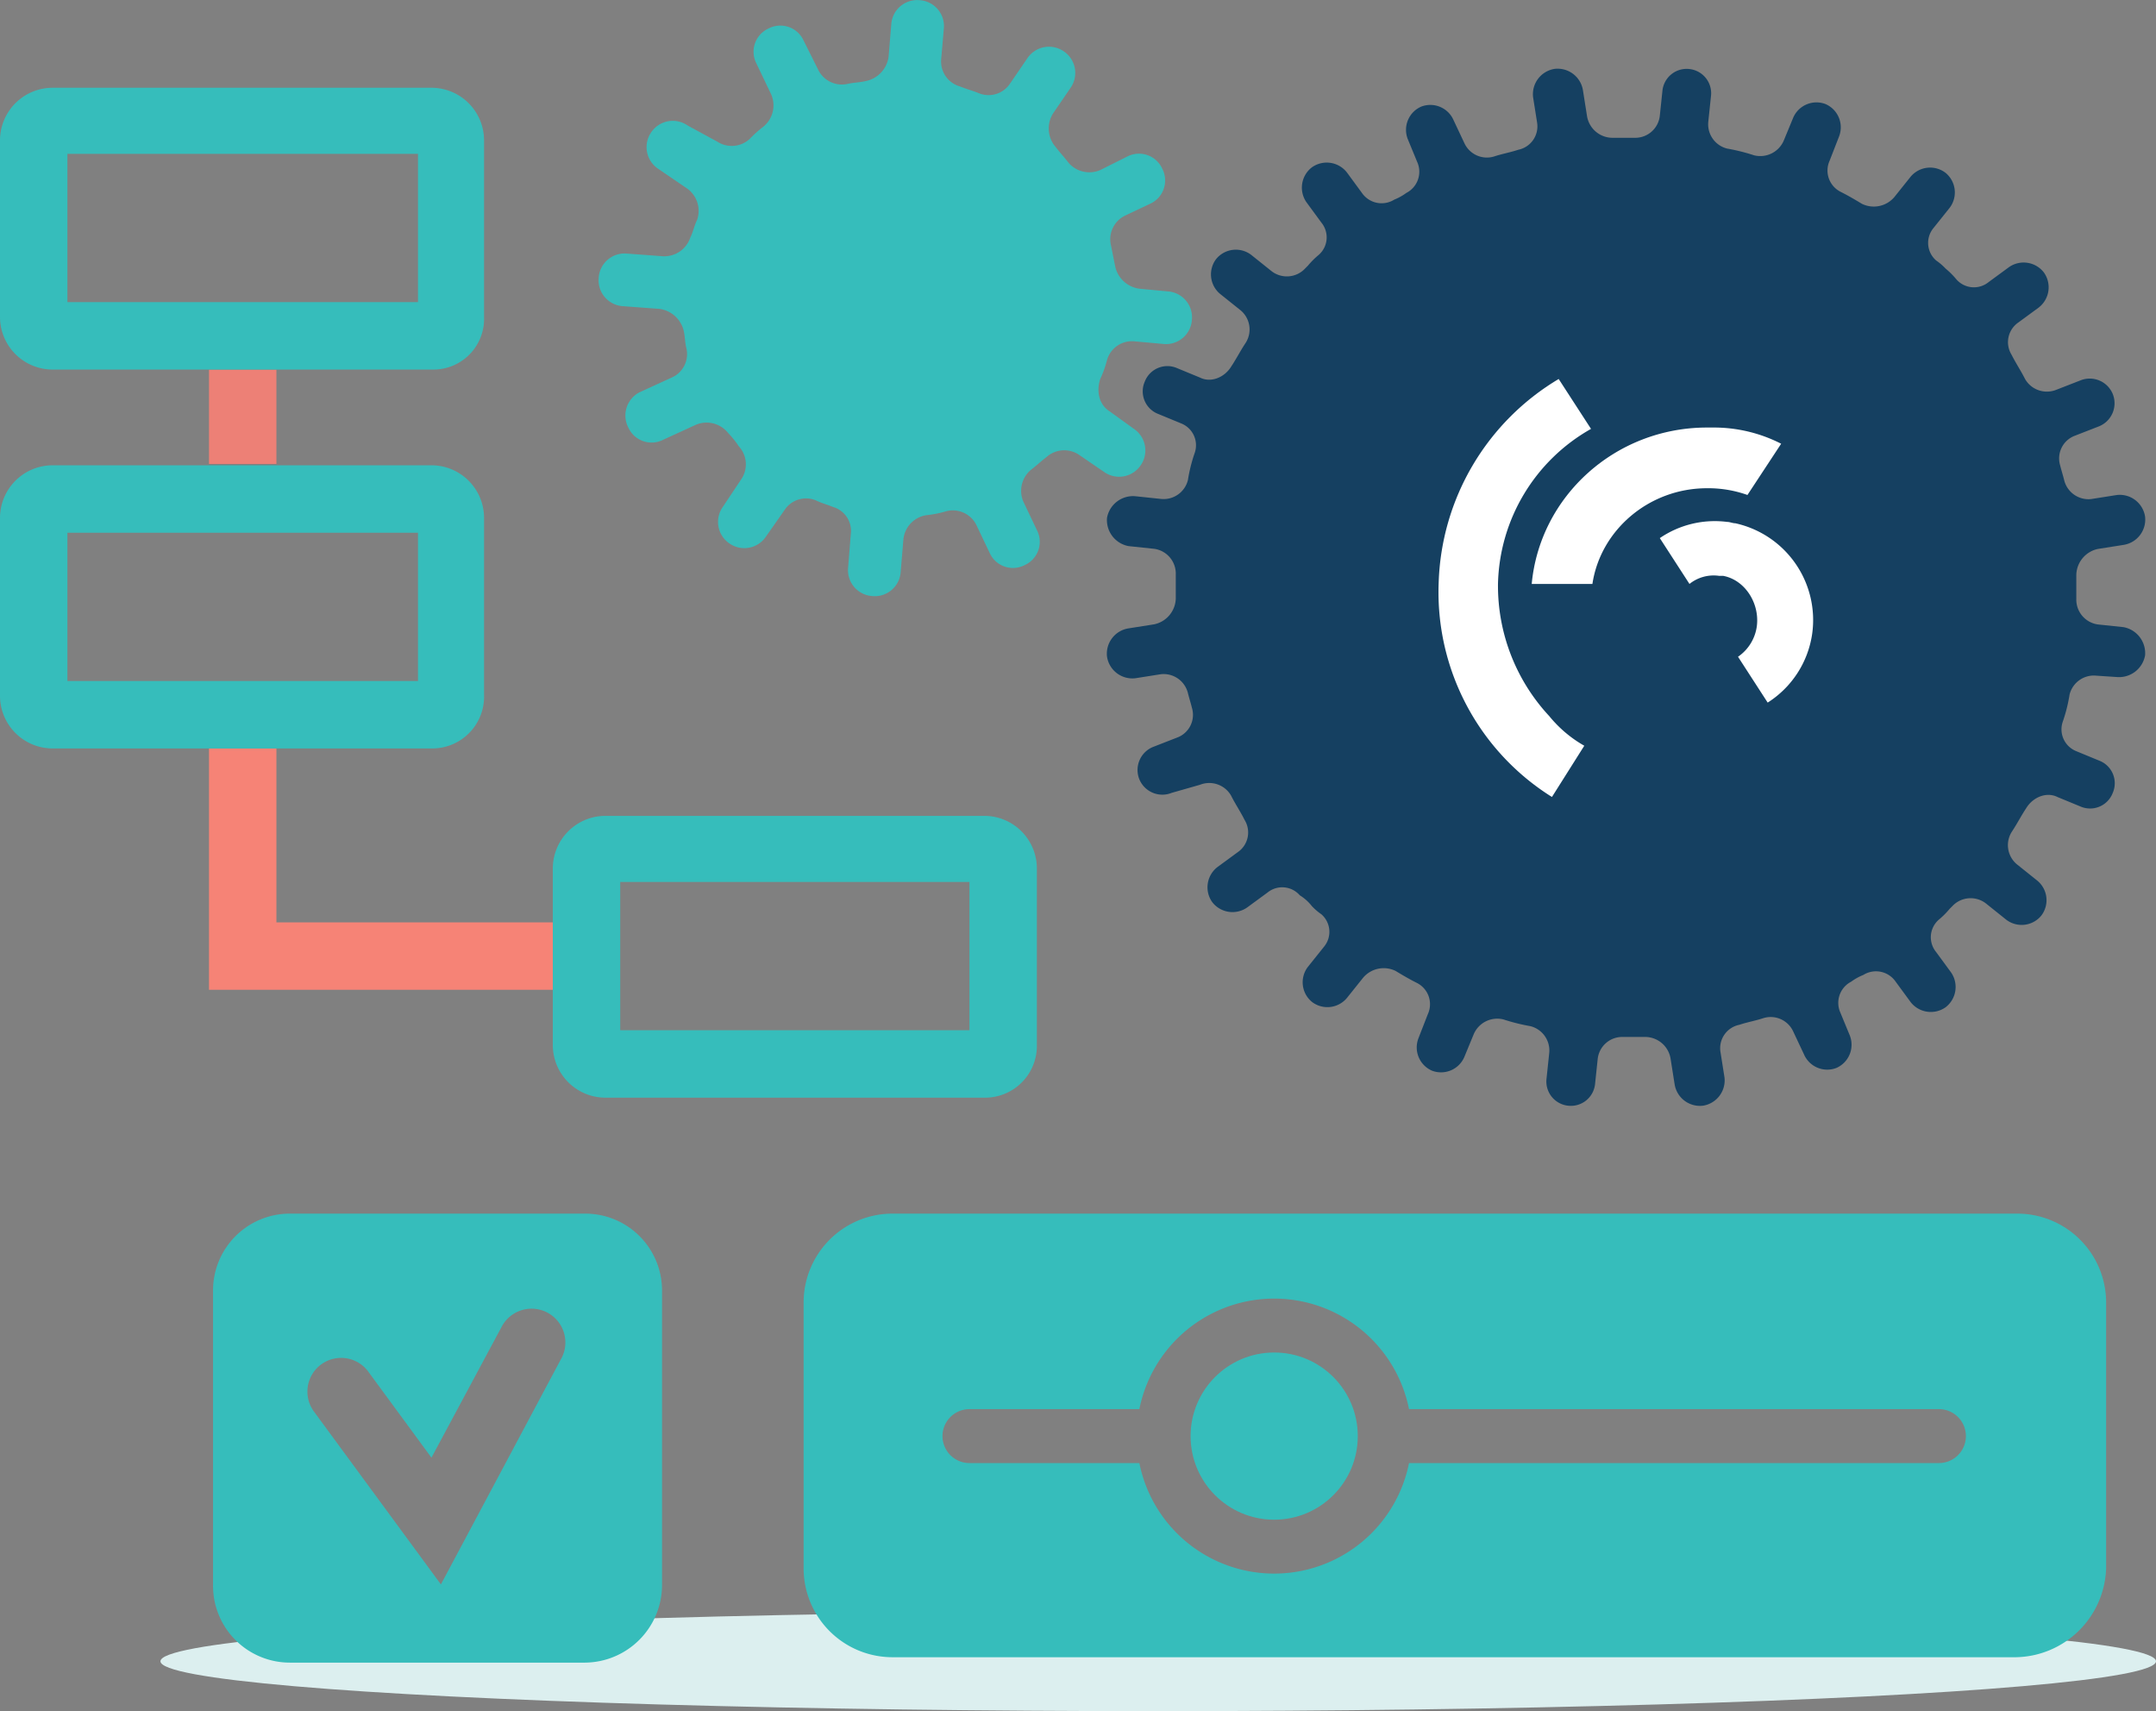 <svg xmlns="http://www.w3.org/2000/svg" width="433.349" height="343.938" viewBox="0 0 433.349 343.938"><rect x="0" y="0" width="433.349" height="343.938" fill="#808080" stroke="none"/><defs><style>.a{fill:#dcefef;}.b{fill:#36bdbb;}.c{fill:none;stroke:#1a171b;stroke-miterlimit:10;}.d{fill:#fff;}.e{fill:#f68376;}.f{fill:#ed8076;}.g{fill:#154061;}</style></defs><g transform="translate(-1294 -1190)"><ellipse class="a" cx="200.549" cy="10.027" rx="200.549" ry="10.027" transform="translate(1326.251 1513.883)"/><circle class="b" cx="16.803" cy="16.803" r="16.803" transform="translate(1533.304 1461.849)"/><path class="b" d="M303.511,99.8H77.487A17.869,17.869,0,0,0,59.6,117.687v53.389a17.869,17.869,0,0,0,17.887,17.887H303.24A18.466,18.466,0,0,0,321.4,171.076v-53.39A17.869,17.869,0,0,0,303.511,99.8Zm-15.719,50.137H181.285a27.637,27.637,0,0,1-54.2,0H92.935a5.42,5.42,0,1,1,0-10.841h34.148a27.637,27.637,0,0,1,54.2,0H287.793a5.42,5.42,0,0,1,0,10.841Z" transform="translate(1395.924 1334.134)"/><path class="b" d="M50.377,95.725h0a5.129,5.129,0,0,0,7.046,2.439l6.5-2.981a5.521,5.521,0,0,1,6.5,1.626A18.987,18.987,0,0,1,72.6,99.52a5.334,5.334,0,0,1,.542,6.5l-3.794,5.691a5.23,5.23,0,0,0,1.355,7.317h0a5.23,5.23,0,0,0,7.317-1.355l3.794-5.42a5.16,5.16,0,0,1,6.233-1.9c1.084.542,2.168.813,3.523,1.355a5,5,0,0,1,3.523,5.42l-.542,6.775A5.218,5.218,0,0,0,99.43,129.6h0a5.218,5.218,0,0,0,5.691-4.878l.542-6.5a5.471,5.471,0,0,1,4.607-4.878,21.606,21.606,0,0,0,4.065-.813,5.289,5.289,0,0,1,5.962,2.71l2.71,5.691a5.129,5.129,0,0,0,7.046,2.439h0a5.129,5.129,0,0,0,2.439-7.046l-2.71-5.691a5.52,5.52,0,0,1,1.626-6.5c1.084-.813,1.9-1.626,2.981-2.439a5.334,5.334,0,0,1,6.5-.542l5.149,3.523a5.23,5.23,0,0,0,7.317-1.355h0A5.23,5.23,0,0,0,152.006,96l-4.878-3.523c-2.168-1.355-2.71-4.065-1.9-6.5a21.24,21.24,0,0,0,1.355-3.794,5.217,5.217,0,0,1,5.42-3.794l5.962.542a5.218,5.218,0,0,0,5.691-4.878h0a5.218,5.218,0,0,0-4.878-5.691l-5.691-.542a5.752,5.752,0,0,1-4.878-4.607l-.813-4.065a5.289,5.289,0,0,1,2.71-5.962l5.149-2.439a5.129,5.129,0,0,0,2.439-7.046h0a5.129,5.129,0,0,0-7.046-2.439l-5.42,2.71a5.52,5.52,0,0,1-6.5-1.626c-.813-1.084-1.626-1.9-2.439-2.981a5.706,5.706,0,0,1-.542-6.775l3.523-5.149a5.23,5.23,0,0,0-1.355-7.317h0a5.23,5.23,0,0,0-7.317,1.355l-3.523,5.149a5.16,5.16,0,0,1-6.233,1.9c-1.355-.542-2.439-.813-3.794-1.355a5.217,5.217,0,0,1-3.794-5.42l.542-6.233a5.218,5.218,0,0,0-4.878-5.691h0a5.218,5.218,0,0,0-5.691,4.878l-.542,6.5a5.752,5.752,0,0,1-4.607,4.878c-1.084.271-2.168.271-3.523.542a5.289,5.289,0,0,1-5.962-2.71l-2.981-5.962a5.129,5.129,0,0,0-7.046-2.439h0a5.129,5.129,0,0,0-2.439,7.046L79.1,28.785a5.52,5.52,0,0,1-1.626,6.5,24.434,24.434,0,0,0-2.71,2.439,5.334,5.334,0,0,1-6.5.542L62.3,35.019a5.23,5.23,0,0,0-7.317,1.355h0a5.23,5.23,0,0,0,1.355,7.317L62.3,47.756a5.532,5.532,0,0,1,1.9,6.233c-.542,1.084-.813,2.439-1.355,3.523a5.528,5.528,0,0,1-5.42,3.794l-7.317-.542a5.218,5.218,0,0,0-5.691,4.878h0a5.218,5.218,0,0,0,4.878,5.691l7.317.542a5.8,5.8,0,0,1,4.878,4.336c.271,1.084.271,2.439.542,3.523A5.139,5.139,0,0,1,59.049,85.7l-6.5,2.981A5.255,5.255,0,0,0,50.377,95.725Z" transform="translate(1369.915 1180.208)"/><path class="c" d="M154.3,99.3" transform="translate(1557.873 1333.279)"/><path class="d" d="M132.5,77.4" transform="translate(1520.592 1295.828)"/><path class="d" d="M128.5,44.5" transform="translate(1513.751 1239.564)"/><path class="e" d="M84.608,113.811H15.5V65.3H29.051v34.961H84.608Z" transform="translate(1320.507 1275.135)"/><rect class="f" width="13.551" height="18.971" transform="translate(1336.007 1264.28)"/><path class="b" d="M127.724,126.942H51.57A10.583,10.583,0,0,1,41,116.372v-35.5A10.583,10.583,0,0,1,51.57,70.3h76.155a10.583,10.583,0,0,1,10.569,10.569v35.5A10.414,10.414,0,0,1,127.724,126.942ZM54.551,113.391h70.192V83.58H54.551Z" transform="translate(1364.115 1283.686)"/><path class="b" d="M87,101.213H10.569A10.583,10.583,0,0,1,0,90.643V54.869A10.583,10.583,0,0,1,10.569,44.3H86.724A10.583,10.583,0,0,1,97.294,54.869v35.5A10.421,10.421,0,0,1,87,101.213ZM13.551,87.662H84.014V57.851H13.551Z" transform="translate(1294 1239.222)"/><path class="b" d="M87,72.942H10.569A10.583,10.583,0,0,1,0,62.372v-35.5A10.583,10.583,0,0,1,10.569,16.3H86.724A10.583,10.583,0,0,1,97.294,26.869v35.5A10.19,10.19,0,0,1,87,72.942ZM13.551,59.391H84.014V29.58H13.551Z" transform="translate(1294 1191.339)"/><path class="g" d="M123.31,183.215a11.79,11.79,0,0,0,1.9,1.626,4.681,4.681,0,0,1,.542,6.5l-3.252,4.065a5.1,5.1,0,0,0,.813,7.046h0a5.1,5.1,0,0,0,7.046-.813l3.252-4.065a5.425,5.425,0,0,1,6.5-1.355c1.355.813,2.71,1.626,4.336,2.439a4.786,4.786,0,0,1,2.168,6.233l-1.9,4.878a5.093,5.093,0,0,0,2.71,6.5h0a5.093,5.093,0,0,0,6.5-2.71l1.9-4.607a5.139,5.139,0,0,1,5.962-2.981,39.624,39.624,0,0,0,5.42,1.355,5.031,5.031,0,0,1,3.794,5.42l-.542,5.149a4.892,4.892,0,0,0,4.336,5.42h0a4.892,4.892,0,0,0,5.42-4.336l.542-5.149a4.963,4.963,0,0,1,4.878-4.336h4.607a5.2,5.2,0,0,1,5.149,4.336l.813,5.149a5.154,5.154,0,0,0,5.691,4.336h0a5.154,5.154,0,0,0,4.336-5.691l-.813-5.149a4.794,4.794,0,0,1,3.794-5.42c1.626-.542,3.252-.813,4.878-1.355a4.98,4.98,0,0,1,5.962,2.71l2.168,4.607a5.093,5.093,0,0,0,6.5,2.71h0a5.093,5.093,0,0,0,2.71-6.5l-1.9-4.607a4.786,4.786,0,0,1,2.168-6.233,10.985,10.985,0,0,1,2.439-1.355,4.8,4.8,0,0,1,6.5,1.355l2.981,4.065a5.139,5.139,0,0,0,7.046,1.084h0a5.139,5.139,0,0,0,1.084-7.046l-2.981-4.065a4.681,4.681,0,0,1,.542-6.5,16.349,16.349,0,0,0,2.168-2.168l.542-.542a5.021,5.021,0,0,1,6.775-.542l4.065,3.252a5.1,5.1,0,0,0,7.046-.813h0a5.1,5.1,0,0,0-.813-7.046l-4.065-3.252a5.014,5.014,0,0,1-1.084-6.5c1.084-1.626,1.9-3.252,2.981-4.878,1.355-2.168,4.065-3.252,6.233-2.168l4.607,1.9a4.866,4.866,0,0,0,6.5-2.71h0a4.866,4.866,0,0,0-2.71-6.5l-4.607-1.9a4.72,4.72,0,0,1-2.71-5.962,31.7,31.7,0,0,0,1.355-5.42,5.031,5.031,0,0,1,5.42-3.794l4.065.271a5.321,5.321,0,0,0,5.691-4.336h0a5.321,5.321,0,0,0-4.336-5.691l-5.149-.542a5.036,5.036,0,0,1-4.336-5.149v-4.878a5.47,5.47,0,0,1,4.336-5.149l5.149-.813a5.154,5.154,0,0,0,4.336-5.691h0a5.154,5.154,0,0,0-5.691-4.336l-5.149.813a5.031,5.031,0,0,1-5.42-3.794c-.271-1.084-.542-1.9-.813-2.981a4.871,4.871,0,0,1,2.981-5.962l4.878-1.9a5,5,0,0,0,2.71-6.5h0a5,5,0,0,0-6.5-2.71l-4.878,1.9a5.06,5.06,0,0,1-6.233-2.168c-.813-1.626-1.9-3.252-2.71-4.878a4.8,4.8,0,0,1,1.355-6.5l4.065-2.981a5.139,5.139,0,0,0,1.084-7.046h0a5.139,5.139,0,0,0-7.046-1.084l-4.065,2.981a4.681,4.681,0,0,1-6.5-.542,16.352,16.352,0,0,0-2.168-2.168,11.784,11.784,0,0,0-1.9-1.626,4.681,4.681,0,0,1-.542-6.5l3.252-4.065a5.1,5.1,0,0,0-.813-7.046h0a5.1,5.1,0,0,0-7.046.813l-3.252,4.065a5.425,5.425,0,0,1-6.5,1.355c-1.355-.813-2.71-1.626-4.336-2.439a4.786,4.786,0,0,1-2.168-6.233l1.9-4.878a5.093,5.093,0,0,0-2.71-6.5h0a5.093,5.093,0,0,0-6.5,2.71l-1.9,4.607a5.139,5.139,0,0,1-5.962,2.981,39.62,39.62,0,0,0-5.42-1.355,5.031,5.031,0,0,1-3.794-5.42l.542-5.149a4.892,4.892,0,0,0-4.336-5.42h0a4.892,4.892,0,0,0-5.42,4.336l-.542,5.149a4.963,4.963,0,0,1-4.878,4.336h-4.607A5.2,5.2,0,0,1,178.6,24.4l-.813-5.149a5.154,5.154,0,0,0-5.691-4.336h0a5.154,5.154,0,0,0-4.336,5.691l.813,5.149a4.794,4.794,0,0,1-3.794,5.42c-1.626.542-3.252.813-4.878,1.355a4.98,4.98,0,0,1-5.962-2.71l-2.168-4.607a5.093,5.093,0,0,0-6.5-2.71h0a5.093,5.093,0,0,0-2.71,6.5l1.9,4.607a4.786,4.786,0,0,1-2.168,6.233,10.985,10.985,0,0,1-2.439,1.355,4.8,4.8,0,0,1-6.5-1.355l-2.981-4.065A5.139,5.139,0,0,0,123.31,34.7h0a5.139,5.139,0,0,0-1.084,7.046l2.981,4.065a4.681,4.681,0,0,1-.542,6.5,16.353,16.353,0,0,0-2.168,2.168l-.542.542a5.021,5.021,0,0,1-6.775.542l-4.065-3.252a5.1,5.1,0,0,0-7.046.813h0a5.1,5.1,0,0,0,.813,7.046l4.065,3.252a5.014,5.014,0,0,1,1.084,6.5c-1.084,1.626-1.9,3.252-2.981,4.878-1.355,2.168-4.065,3.252-6.233,2.168l-4.607-1.9a4.866,4.866,0,0,0-6.5,2.71h0a4.866,4.866,0,0,0,2.71,6.5l4.607,1.9a4.72,4.72,0,0,1,2.71,5.962,31.7,31.7,0,0,0-1.355,5.42,5.031,5.031,0,0,1-5.42,3.794l-5.149-.542a5.321,5.321,0,0,0-5.691,4.336h0a5.321,5.321,0,0,0,4.336,5.691l5.149.542a5.036,5.036,0,0,1,4.336,5.149v4.878a5.47,5.47,0,0,1-4.336,5.149l-5.149.813a5.154,5.154,0,0,0-4.336,5.691h0a5.154,5.154,0,0,0,5.691,4.336l5.149-.813a5.031,5.031,0,0,1,5.42,3.794c.271,1.084.542,1.9.813,2.981a4.871,4.871,0,0,1-2.981,5.962l-4.878,1.9a5,5,0,0,0-2.71,6.5h0a5,5,0,0,0,6.5,2.71l5.691-1.626a5.06,5.06,0,0,1,6.233,2.168c.813,1.626,1.9,3.252,2.71,4.878a4.8,4.8,0,0,1-1.355,6.5l-4.065,2.981a5.139,5.139,0,0,0-1.084,7.046h0a5.139,5.139,0,0,0,7.046,1.084l4.065-2.981a4.681,4.681,0,0,1,6.5.542A9.35,9.35,0,0,1,123.31,183.215Z" transform="translate(1434.385 1188.928)"/><path class="d" d="M129.48,121.914l6.5-10.3a25,25,0,0,1-7.046-5.962,38.437,38.437,0,0,1-10.3-26.559,36.723,36.723,0,0,1,18.7-31.166l-6.5-10.027a49.42,49.42,0,0,0-24.12,40.923A48.547,48.547,0,0,0,129.48,121.914Z" transform="translate(1476.456 1228.277)"/><path class="d" d="M149.916,41.5h-1.084c-18.429,0-33.606,13.822-35.232,31.437h12.2C127.422,62.1,137.178,53.7,148.832,53.7h.542a23.512,23.512,0,0,1,7.588,1.355l6.775-10.3A29.685,29.685,0,0,0,149.916,41.5Z" transform="translate(1488.271 1234.434)"/><path class="d" d="M153.724,71.08a19.916,19.916,0,0,0-15.448-22.223c-.542,0-1.084-.271-1.626-.271A19.589,19.589,0,0,0,123.1,51.838l5.962,9.214a7.759,7.759,0,0,1,5.962-1.626h.813c4.336.813,7.317,5.42,6.775,10.027a8.863,8.863,0,0,1-3.794,6.233l5.962,9.214A19.7,19.7,0,0,0,153.724,71.08Z" transform="translate(1504.517 1246.319)"/><path class="b" d="M90.6,99.8H31.248A15.44,15.44,0,0,0,15.8,115.248V174.6a15.44,15.44,0,0,0,15.448,15.448H90.6A15.616,15.616,0,0,0,106.047,174.6V115.248A15.44,15.44,0,0,0,90.6,99.8Zm-4.878,29.269L61.6,174.329l-25.475-34.69a6.775,6.775,0,0,1,10.841-8.13L59.7,148.853,73.8,122.565a6.792,6.792,0,1,1,11.925,6.5Z" transform="translate(1321.02 1334.134)"/></g></svg>